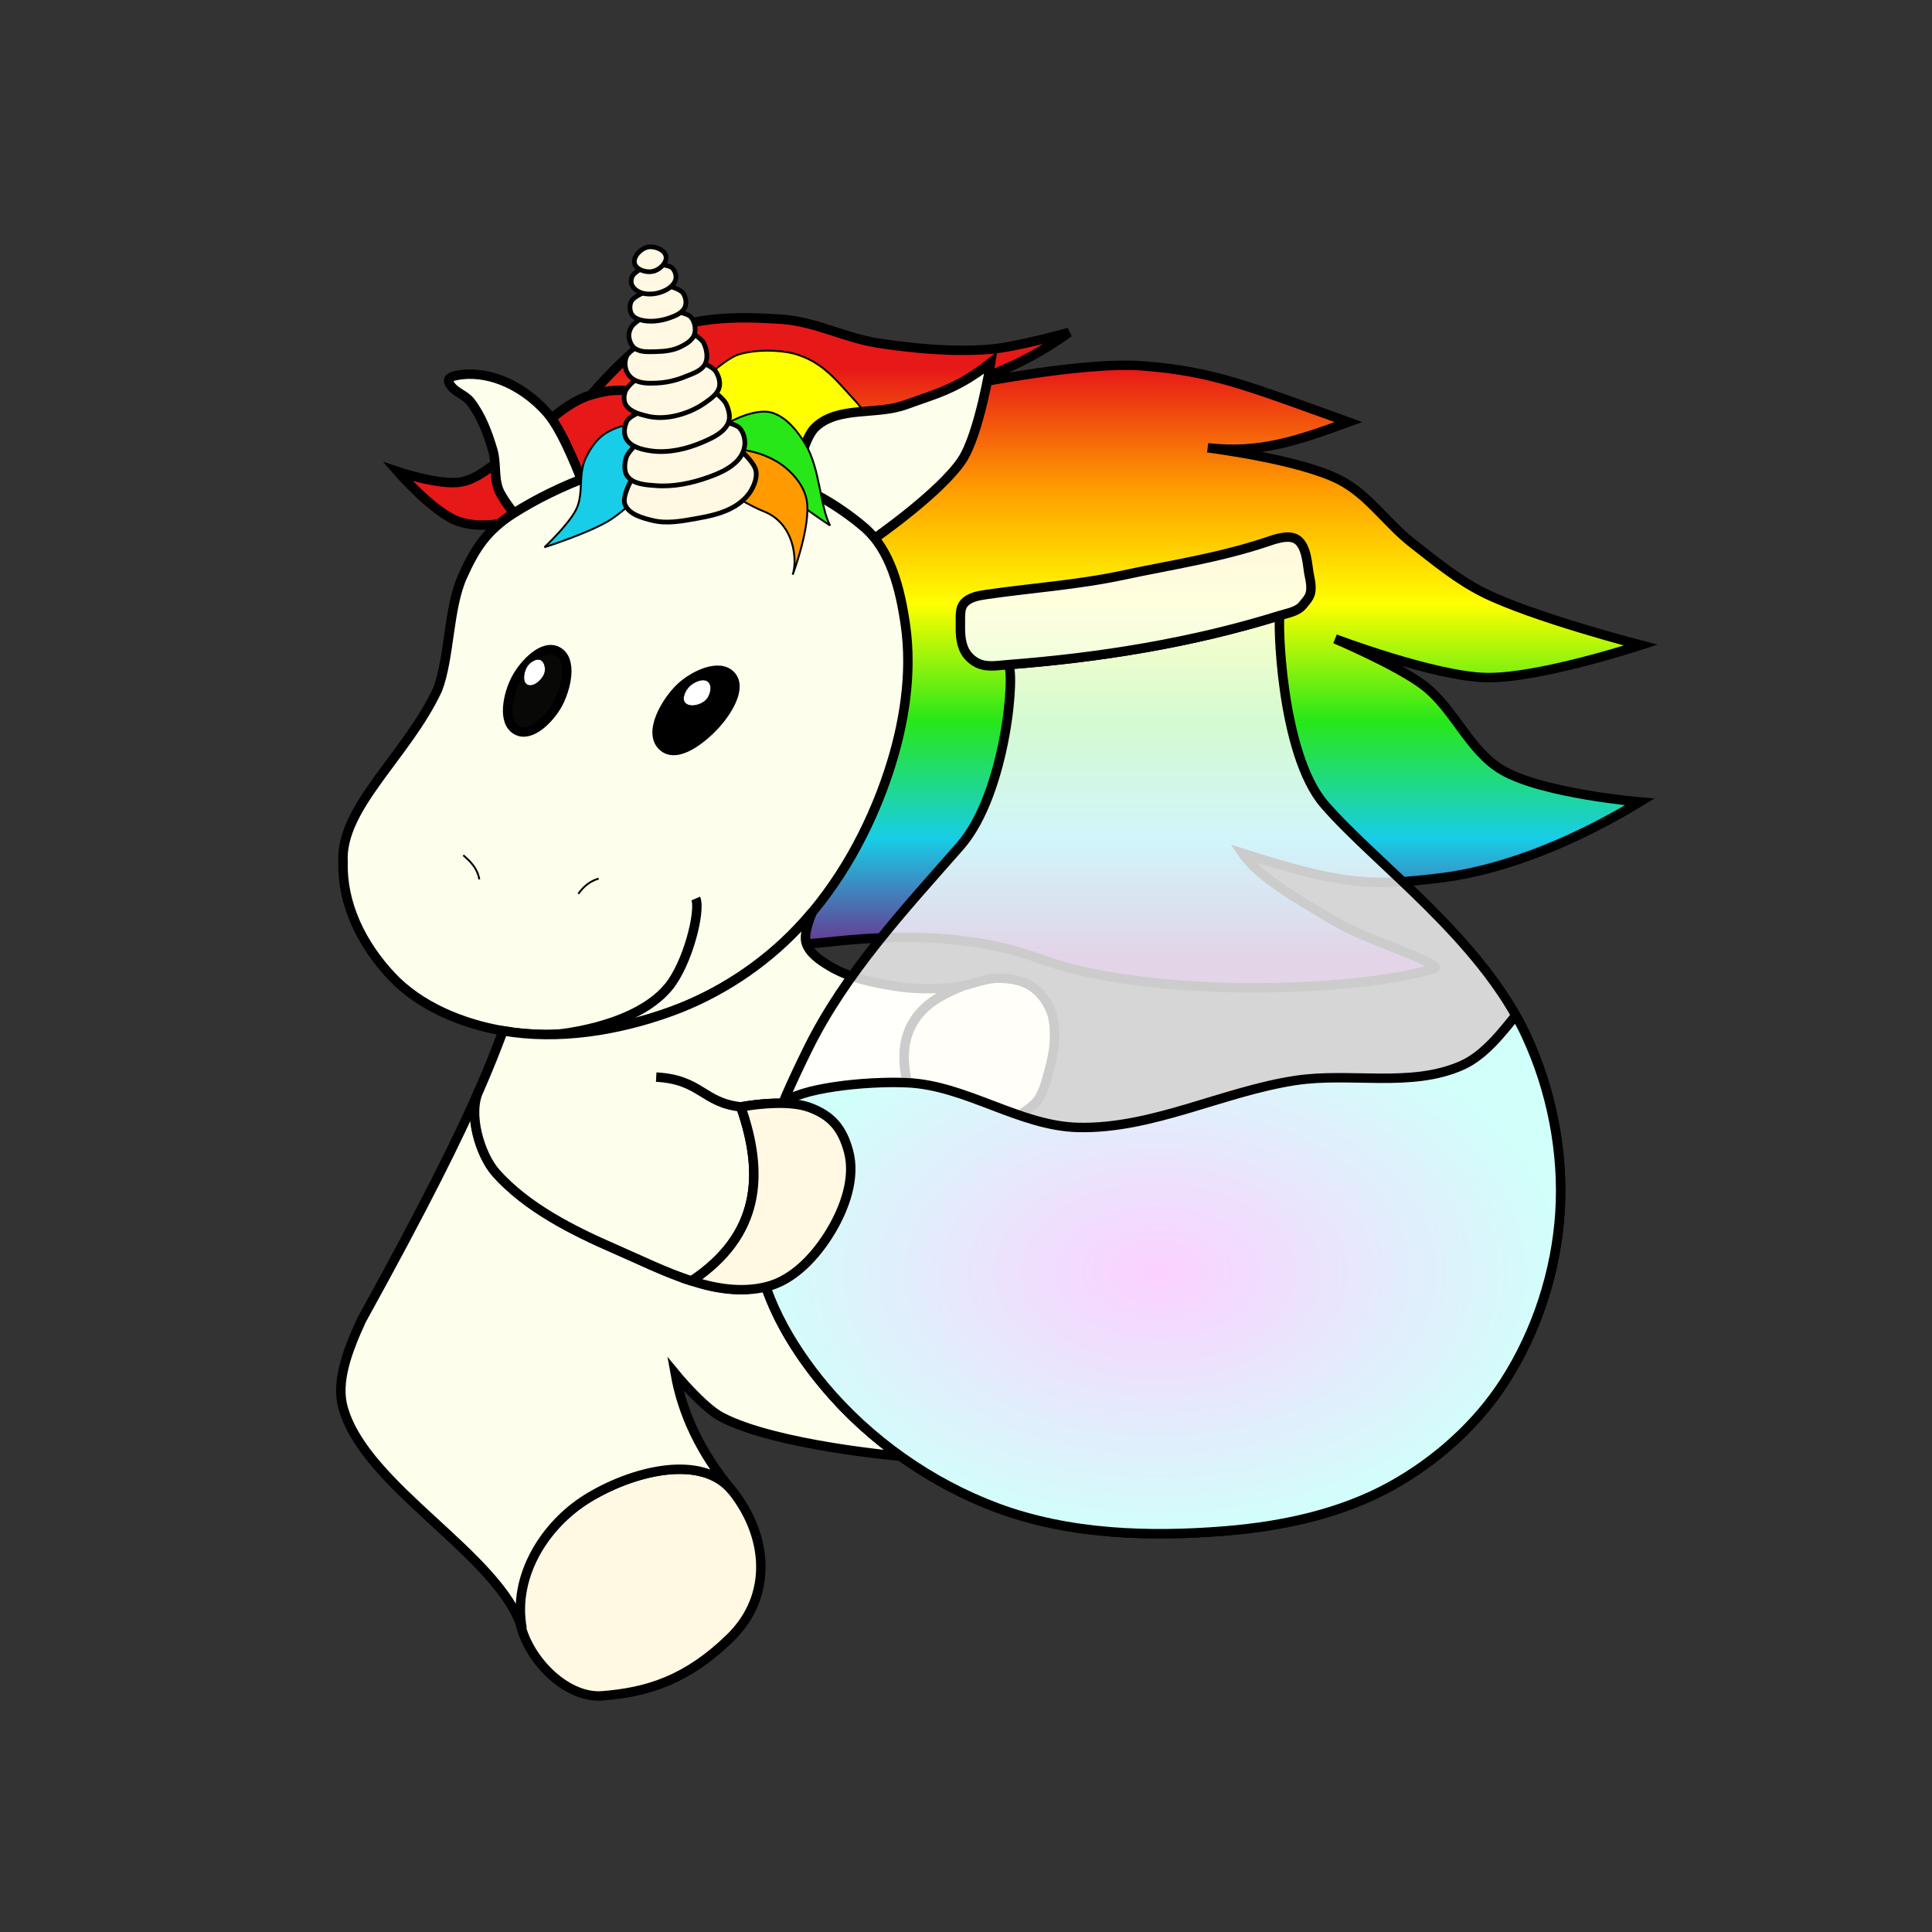 <?xml version="1.0" encoding="UTF-8" standalone="no"?>
<!-- Created with Inkscape (http://www.inkscape.org/) -->

<svg
   xmlns:dc="http://purl.org/dc/elements/1.1/"
   xmlns:cc="http://creativecommons.org/ns#"
   xmlns:rdf="http://www.w3.org/1999/02/22-rdf-syntax-ns#"
   xmlns:svg="http://www.w3.org/2000/svg"
   xmlns="http://www.w3.org/2000/svg"
   xmlns:xlink="http://www.w3.org/1999/xlink"
   xmlns:sodipodi="http://sodipodi.sourceforge.net/DTD/sodipodi-0.dtd"
   xmlns:inkscape="http://www.inkscape.org/namespaces/inkscape"
   width="1024mm"
   height="1024mm"
   viewBox="0 0 1024 1024"
   version="1.1"
   id="svg8"
   inkscape:version="0.92.3 (2405546, 2018-03-11)"
   sodipodi:docname="Unicorn.svg">
  <rect x="0" y="0" width="1024" height="1024" fill="#333333" stroke="none"/>
  <defs
     id="defs2">
    <linearGradient
       inkscape:collect="always"
       id="linearGradient864">
      <stop
         style="stop-color:#fcd1ff;stop-opacity:1"
         offset="0"
         id="stop860" />
      <stop
         style="stop-color:#d1fffa;stop-opacity:1"
         offset="1"
         id="stop862" />
    </linearGradient>
    <linearGradient
       inkscape:collect="always"
       id="linearGradient856">
      <stop
         style="stop-color:#e71818;stop-opacity:1;"
         offset="0.083"
         id="stop852" />
      <stop
         style="stop-color:#ff9a00;stop-opacity:1;"
         offset="0.25"
         id="stop854" />
      <stop
         style="stop-color:#ffff00;stop-opacity:1;"
         offset="0.417"
         id="stop4" />
      <stop
         style="stop-color:#28e718;stop-opacity:1;"
         offset="0.583"
         id="stop6" />
      <stop
         style="stop-color:#18cde7;stop-opacity:1;"
         offset="0.75"
         id="stop8" />
      <stop
         style="stop-color:#712887;stop-opacity:1;"
         offset="0.917"
         id="stop10" />
    </linearGradient>
    <linearGradient
       inkscape:collect="always"
       xlink:href="#linearGradient856"
       id="linearGradient858"
       x1="542.824"
       y1="-562.893"
       x2="542.824"
       y2="-189.169"
       gradientUnits="userSpaceOnUse" />
    <radialGradient
       inkscape:collect="always"
       xlink:href="#linearGradient864"
       id="radialGradient866"
       cx="613.591"
       cy="-52.436"
       fx="613.591"
       fy="-52.436"
       r="216.089"
       gradientTransform="matrix(1,0,0,0.652,0,-18.259)"
       gradientUnits="userSpaceOnUse" />
  </defs>
  <sodipodi:namedview
     id="base"
     pagecolor="#ffffff"
     bordercolor="#666666"
     borderopacity="1.0"
     inkscape:pageopacity="0.0"
     inkscape:pageshadow="2"
     inkscape:zoom="0.32"
     inkscape:cx="417.31561"
     inkscape:cy="2622.6249"
     inkscape:document-units="mm"
     inkscape:current-layer="layer1"
     showgrid="false"
     showborder="true"
     inkscape:showpageshadow="false"
     inkscape:pagecheckerboard="false"
     inkscape:window-width="1920"
     inkscape:window-height="1057"
     inkscape:window-x="-8"
     inkscape:window-y="-8"
     inkscape:window-maximized="1"
     inkscape:snap-intersection-paths="true"
     inkscape:snap-nodes="false"
     inkscape:object-paths="true"
     inkscape:snap-smooth-nodes="true"
     inkscape:snap-midpoints="true"
     inkscape:snap-bbox="false"
     inkscape:bbox-paths="true"
     inkscape:bbox-nodes="true"
     inkscape:snap-bbox-edge-midpoints="true"
     inkscape:snap-bbox-midpoints="true"
     inkscape:snap-object-midpoints="true"
     inkscape:snap-center="true"
     showguides="false" />
  <g
     inkscape:label="Ebene 1"
     inkscape:groupmode="layer"
     id="layer1"
     transform="translate(0,727)">
    <path
       style="fill:url(#linearGradient858);fill-opacity:1;stroke:#000000;stroke-width:5;stroke-linecap:butt;stroke-linejoin:miter;stroke-miterlimit:4;stroke-dasharray:none;stroke-opacity:1"
       d="m 313.225,-517.666 c 0,0 22.342,-26.512 37.673,-33.267 19.552,-8.615 42.418,-8.281 63.734,-6.824 17.461,1.193 33.655,10.035 50.963,12.639 19.382,2.915 39.167,4.767 58.709,3.262 14.35,-1.105 42.237,-8.969 42.237,-8.969 -18.957,13.897 -39.777,23.137 -61.807,29.354 0,0 67.086,-14.179 100.816,-11.614 37.597,2.859 56.458,10.874 109.125,29.789 -26.687,9.775 -47.128,16.842 -74.584,13.625 0,0 48.764,6.046 70.125,17.123 15.049,7.804 24.958,23.004 38.324,33.431 12.008,9.369 23.897,19.26 37.509,26.093 26.254,13.178 83.582,27.941 83.582,27.941 0,0 -54.076,17.819 -81.997,17.203 -27.518,-0.606 -79.989,-20.499 -79.989,-20.499 0,0 33.004,13.976 47.082,24.756 16.21,12.412 23.986,34.673 41.655,44.9 21.527,12.46 72.714,16.758 72.714,16.758 -30.553,18.544 -69.041,35.987 -106.868,40.446 -34.617,4.081 -49.921,3.997 -103.726,-13.256 8.938,13.322 32.064,25.888 49.675,36.457 16.382,9.831 59,22.651 51.663,24.822 -43.07,12.748 -151.164,15.88 -208.963,-5.38 -58.943,-21.681 -125.326,-4.856 -123.643,-8.523"
       id="hair"
       inkscape:connector-curvature="0"
       sodipodi:nodetypes="caaaaccaccaaacacaacacassc" />
    <path
       style="fill:#fff8e2;fill-opacity:1;stroke:#000000;stroke-width:5;stroke-linecap:butt;stroke-linejoin:miter;stroke-miterlimit:4;stroke-dasharray:none;stroke-opacity:1"
       d="m 319.213,171.824 c -19.724,1.542 -40.558,-20.556 -43.777,-40.077 -3.967,-24.054 14.129,-50.857 35.233,-64.091 24.613,-15.435 61.674,-24.297 77.463,-4.485 18.836,23.635 21.924,55.558 -1.24,78.075 -22.763,22.127 -43.477,28.686 -67.678,30.578 z"
       id="foot"
       inkscape:connector-curvature="0"
       sodipodi:nodetypes="sassss" />
    <path
       style="fill:#ffff00;fill-opacity:1;stroke:#000000;stroke-width:1;stroke-linecap:butt;stroke-linejoin:miter;stroke-miterlimit:4;stroke-dasharray:none;stroke-opacity:1"
       d="m 357.851,-483.742 20.335,-46.654 c 0,0 8.156,-7.107 13.176,-8.673 9.219,-2.875 21.304,-2.476 28.962,-0.652 16.095,4.255 23.595,15.256 33.153,25.369 8.458,8.95 8.397,21.092 20.757,30.559 l -38.054,-1.441 -18.739,-12.973 -21.91,-5.189 z"
       id="path2898"
       inkscape:connector-curvature="0"
       sodipodi:nodetypes="ccacaccccc" />
    <path
       style="fill:#fefeec;fill-opacity:0.999;stroke:#000000;stroke-width:5;stroke-linecap:butt;stroke-linejoin:miter;stroke-miterlimit:4;stroke-dasharray:none;stroke-opacity:1"
       d="m 421.988,-470.026 c 0,0 2.46,-23.454 10.444,-30.776 12.033,-11.035 32.232,-6.074 47.568,-11.676 15.763,-5.758 27.255,-8.222 45.117,-22.342 0,0 -6.074,37.952 -15.279,51.748 -11.474,17.195 -46.214,41.352 -46.214,41.352"
       id="path2982"
       inkscape:connector-curvature="0"
       sodipodi:nodetypes="caacsc" />
    <path
       style="fill:#e71818;fill-opacity:1;stroke:#000000;stroke-width:5;stroke-linecap:butt;stroke-linejoin:miter;stroke-miterlimit:4;stroke-dasharray:none;stroke-opacity:1"
       d="m 357.851,-483.742 c 0,0 -6.17,-26.414 -16.551,-33.051 -7.889,-5.043 -19.122,-3.615 -28.075,-0.873 -17.737,5.431 -29.516,22.542 -45.117,32.577 -7.674,4.936 -14.803,11.936 -23.784,13.55 -11.118,1.997 -33.441,-5.477 -33.441,-5.477 0,0 19.018,21.925 32.144,26.378 10.17,3.451 21.86,1.837 32.2,-1.062 16.79,-4.708 29.129,-19.871 45.56,-25.71 11.81,-4.197 37.064,-6.33 37.064,-6.33 z"
       id="path2904"
       inkscape:connector-curvature="0"
       sodipodi:nodetypes="caaaacaaac" />
    <path
       style="fill:#fefeec;fill-opacity:0.999;stroke:#000000;stroke-width:5;stroke-linecap:butt;stroke-linejoin:miter;stroke-miterlimit:4;stroke-dasharray:none;stroke-opacity:1"
       d="m 308.047,-472.94 c 0,0 -9.304,-25.141 -17.884,-35.068 -6.625,-7.666 -15.314,-14.006 -24.793,-17.586 -7.277,-2.748 -15.572,-3.938 -23.207,-2.45 -1.603,0.312 -3.719,0.789 -4.324,2.306 -0.394,0.988 0.406,2.151 1.009,3.027 2.572,3.741 7.749,5.054 10.523,8.649 5.753,7.455 9.143,16.63 11.82,25.658 1.988,6.704 0.575,14.209 3.027,20.757 1.756,4.689 8.128,12.631 8.128,12.631"
       id="path2987"
       inkscape:connector-curvature="0"
       sodipodi:nodetypes="caaaaaaaac" />
    <path
       style="fill:#fefeec;fill-opacity:0.999;stroke:#000000;stroke-width:5;stroke-linecap:butt;stroke-linejoin:miter;stroke-miterlimit:4;stroke-dasharray:none;stroke-opacity:1"
       d="m 181.835,-269.921 c -0.592,21.852 9.595,43.183 25.685,60.34 15.01,16.004 37.494,25.222 59.117,28.947 29.388,5.062 60.834,-0.055 88.879,-10.193 25.204,-9.111 48.829,-24.586 67.271,-44.032 21.958,-23.154 38.061,-52.476 48.109,-82.763 8.269,-24.928 12.738,-52.287 8.969,-78.279 -2.691,-18.561 -7.721,-39.637 -22.016,-51.778 -27.509,-23.365 -63.906,-35.794 -99.998,-36.064 -27.461,-0.205 -62.318,14.012 -85.506,28.725 -14.141,8.972 -20.509,18.538 -27.316,33.839 -7.401,16.637 -6.67,42.468 -13.046,59.524 -16.326,35.114 -51.935,62.741 -50.147,91.733 z"
       id="head"
       inkscape:connector-curvature="0"
       sodipodi:nodetypes="csssssssssscc" />
    <path
       style="fill:#18cde7;fill-opacity:1;stroke:#000000;stroke-width:1;stroke-linecap:butt;stroke-linejoin:miter;stroke-miterlimit:4;stroke-dasharray:none;stroke-opacity:1"
       d="m 357.851,-483.742 c 0,0 -9.215,-15.023 -16.95,-17.492 -6.284,-2.006 -13.796,0.221 -19.459,3.604 -5.135,3.066 -8.774,8.535 -11.243,13.982 -3.666,8.087 -0.881,18.177 -4.613,26.234 -3.728,8.05 -17.009,20.468 -17.009,20.468 0,0 24.511,-7.787 35.171,-14.703 13.095,-8.496 34.103,-32.094 34.103,-32.094 z"
       id="path2906"
       inkscape:connector-curvature="0"
       sodipodi:nodetypes="caaaacac" />
    <path
       style="fill:#28e718;fill-opacity:1;stroke:#000000;stroke-width:1;stroke-linecap:butt;stroke-linejoin:miter;stroke-miterlimit:4;stroke-dasharray:none;stroke-opacity:1"
       d="m 357.851,-483.742 c 0,0 23.155,-18.578 36.96,-23.114 4.807,-1.579 10.375,-2.869 15.135,-1.153 7.352,2.65 12.787,9.621 16.865,16.288 7.864,12.856 7.792,33.355 13.151,43.256 0,0 -22.151,-14.612 -31.457,-23.941 -4.384,-4.395 -5.567,-12.333 -11.243,-14.847 -12.059,-5.341 -39.411,3.51 -39.411,3.51 z"
       id="path2900"
       inkscape:connector-curvature="0"
       sodipodi:nodetypes="caaacaac" />
    <path
       style="fill:#ff9a00;fill-opacity:1;stroke:#000000;stroke-width:1;stroke-linecap:butt;stroke-linejoin:miter;stroke-miterlimit:4;stroke-dasharray:none;stroke-opacity:1"
       d="m 357.851,-483.742 c 0,0 23.407,-6.376 35.146,-4.916 8.318,1.035 16.802,4.173 23.292,9.478 5.214,4.262 9.832,10.227 11.186,16.824 2.724,13.264 -7.339,39.955 -7.339,39.955 2.501,-7.206 1.311,-27.149 -15.493,-33.635 -12.697,-4.901 -46.767,-27.714 -46.793,-27.706 z"
       id="path2902"
       inkscape:connector-curvature="0"
       sodipodi:nodetypes="caaacsc" />
    <path
       style="fill:#fff8e2;fill-opacity:1;stroke:#000000;stroke-width:2.5;stroke-linecap:butt;stroke-linejoin:miter;stroke-miterlimit:4;stroke-dasharray:none;stroke-opacity:1"
       d="m 334.627,-472.602 c 0,0 -5.111,8.933 -3.355,13.077 2.21,5.219 9.259,7.098 14.769,8.423 7.468,1.796 15.457,0.28 23.019,-1.067 6.983,-1.244 14.21,-2.764 20.29,-6.418 3.571,-2.147 6.886,-5.121 8.921,-8.757 1.718,-3.07 3.058,-6.838 2.362,-10.286 -0.78,-3.866 -6.913,-9.602 -6.913,-9.602"
       id="path853"
       inkscape:connector-curvature="0"
       sodipodi:nodetypes="caaaaaac" />
    <path
       style="fill:#fff8e2;fill-opacity:1;stroke:#000000;stroke-width:2.5;stroke-linecap:butt;stroke-linejoin:miter;stroke-miterlimit:4;stroke-dasharray:none;stroke-opacity:1"
       d="m 336.241,-490.484 c 0,0 -3.721,3.729 -4.39,6.16 -0.879,3.196 -1.246,7.315 0.816,9.91 3.278,4.126 9.8,4.431 15.055,4.823 9.401,0.702 19.05,-1.329 27.917,-4.531 5.69,-2.055 11.671,-4.642 15.639,-9.208 2.006,-2.308 3.4,-5.421 3.508,-8.477 0.103,-2.925 -0.82,-6.154 -2.777,-8.331 -1.47,-1.635 -6,-2.737 -6,-2.737"
       id="path851"
       inkscape:connector-curvature="0"
       sodipodi:nodetypes="caaaaaaac" />
    <path
       style="fill:#fff8e2;fill-opacity:1;stroke:#000000;stroke-width:2.5;stroke-linecap:butt;stroke-linejoin:miter;stroke-miterlimit:4;stroke-dasharray:none;stroke-opacity:1"
       d="m 337.864,-507.957 c 0,0 -4.476,2.038 -5.535,4.068 -1.503,2.879 -1.952,6.975 -0.248,9.739 2.515,4.082 8.259,5.483 13.008,6.139 9.1,1.256 18.733,-0.954 27.178,-4.572 5.261,-2.254 11.471,-5.04 13.742,-10.294 1.33,-3.076 0.277,-6.945 -1.121,-9.991 -1.079,-2.351 -5.282,-5.683 -5.282,-5.683"
       id="path849"
       inkscape:connector-curvature="0"
       sodipodi:nodetypes="caaaaaac" />
    <path
       style="fill:#fff8e2;fill-opacity:1;stroke:#000000;stroke-width:2.5;stroke-linecap:butt;stroke-linejoin:miter;stroke-miterlimit:4;stroke-dasharray:none;stroke-opacity:1"
       d="m 336.558,-525.477 c 0,0 -4.358,3.525 -5.207,6.045 -0.764,2.267 -0.87,5.16 0.438,7.162 2.337,3.575 7.249,4.844 11.401,5.847 4.499,1.086 9.35,0.923 13.885,-1e-5 5.861,-1.193 11.621,-3.579 16.516,-7.016 3.047,-2.139 6.637,-4.589 7.6,-8.185 0.777,-2.9 -0.311,-6.303 -2.007,-8.78 -1.239,-1.81 -5.451,-3.686 -5.451,-3.686"
       id="path847"
       inkscape:connector-curvature="0"
       sodipodi:nodetypes="caaaaaaac" />
    <path
       style="fill:#fff8e2;fill-opacity:1;stroke:#000000;stroke-width:2.5;stroke-linecap:butt;stroke-linejoin:miter;stroke-miterlimit:4;stroke-dasharray:none;stroke-opacity:1"
       d="m 368.038,-549.688 c 0,0 3.977,2.486 4.946,4.49 1.616,3.34 2.428,7.797 0.751,11.107 -1.903,3.756 -6.776,5.155 -10.667,6.766 -4.751,1.967 -9.918,3.135 -15.055,3.362 -3.848,0.17 -8.029,0.245 -11.456,-1.514 -1.94,-0.996 -3.674,-2.743 -4.476,-4.771 -0.968,-2.446 -1.027,-5.471 10e-6,-7.893 0.794,-1.871 4.385,-4.239 4.385,-4.239"
       id="path845"
       inkscape:connector-curvature="0"
       sodipodi:nodetypes="caaaaaaac" />
    <path
       style="fill:#fff8e2;fill-opacity:1;stroke:#000000;stroke-width:2.5;stroke-linecap:butt;stroke-linejoin:miter;stroke-miterlimit:4;stroke-dasharray:none;stroke-opacity:1"
       d="m 360.706,-561.353 c 0,0 4.314,0.867 5.579,2.457 1.945,2.445 2.753,6.248 1.754,9.208 -1.026,3.04 -4.292,4.997 -7.162,6.431 -4.043,2.021 -8.782,2.544 -13.301,2.631 -3.748,0.072 -8.075,0.449 -11.108,-1.754 -1.852,-1.345 -2.859,-3.845 -3.117,-6.119 -0.201,-1.773 0.383,-3.662 1.301,-5.191 0.995,-1.658 4.301,-3.89 4.301,-3.89"
       id="path843"
       inkscape:connector-curvature="0"
       sodipodi:nodetypes="caaaaaaac" />
    <path
       style="fill:#fff8e2;fill-opacity:1;stroke:#000000;stroke-width:2.5;stroke-linecap:butt;stroke-linejoin:miter;stroke-miterlimit:4;stroke-dasharray:none;stroke-opacity:1"
       d="m 355.576,-575.052 c 0,0 5.015,1.387 6.405,3.357 1.454,2.06 2.073,5.179 1.063,7.489 -1.349,3.085 -5.121,4.656 -8.305,5.749 -4.985,1.71 -10.739,2.393 -15.786,0.877 -1.718,-0.516 -3.514,-1.607 -4.319,-3.211 -0.98,-1.952 -0.989,-4.609 0.007,-6.553 1.109,-2.165 5.92,-4.268 5.92,-4.268"
       id="path841"
       inkscape:connector-curvature="0"
       sodipodi:nodetypes="caaaaaac" />
    <path
       style="fill:#fff8e2;fill-opacity:1;stroke:#000000;stroke-width:2.5;stroke-linecap:butt;stroke-linejoin:miter;stroke-miterlimit:4;stroke-dasharray:none;stroke-opacity:1"
       d="m 351.465,-586.593 c 0,0 3.791,0.461 4.995,1.751 1.414,1.514 2.145,3.981 1.649,5.992 -0.616,2.496 -2.984,4.456 -5.271,5.63 -3.672,1.885 -8.287,2.663 -12.278,1.608 -2.269,-0.6 -4.61,-2.126 -5.616,-4.247 -0.674,-1.422 -0.495,-3.295 0.178,-4.717 0.772,-1.631 4.054,-3.589 4.054,-3.589"
       id="path839"
       inkscape:connector-curvature="0"
       sodipodi:nodetypes="caaaaaac" />
    <path
       style="fill:#fff8e2;fill-opacity:1;stroke:#000000;stroke-width:2.5;stroke-linecap:butt;stroke-linejoin:miter;stroke-miterlimit:4;stroke-dasharray:none;stroke-opacity:1"
       d="m 346.114,-583.159 c -3.465,0.803 -8.931,-0.788 -9.793,-4.239 -0.891,-3.566 3.283,-7.821 6.87,-8.624 3.551,-0.795 9.059,1.259 9.793,4.823 0.711,3.452 -3.436,7.244 -6.87,8.039 z"
       id="path836"
       inkscape:connector-curvature="0"
       sodipodi:nodetypes="aaaaa" />
    <path
       style="fill:none;stroke:#000000;stroke-width:5;stroke-linecap:butt;stroke-linejoin:miter;stroke-miterlimit:4;stroke-dasharray:none;stroke-opacity:1"
       d="m 292.075,-178.666 c -0.22,0.408 43.813,-2.812 62.219,-25.182 10.332,-12.558 17.213,-40.537 14.469,-46.922"
       id="path860"
       inkscape:connector-curvature="0"
       sodipodi:nodetypes="csc" />
    <path
       style="fill:none;stroke:#000000;stroke-width:1;stroke-linecap:butt;stroke-linejoin:miter;stroke-miterlimit:4;stroke-dasharray:none;stroke-opacity:1"
       d="m 306.545,-253.251 c 2.782,-4.021 6.313,-6.796 10.749,-8.062"
       id="path862"
       inkscape:connector-curvature="0"
       sodipodi:nodetypes="cc" />
    <path
       style="fill:none;stroke:#000000;stroke-width:1;stroke-linecap:butt;stroke-linejoin:miter;stroke-miterlimit:4;stroke-dasharray:none;stroke-opacity:1"
       d="m 254.041,-260.899 c -1.039,-6.058 -4.744,-9.45 -8.475,-12.816"
       id="path864"
       inkscape:connector-curvature="0"
       sodipodi:nodetypes="cc" />
    <path
       style="fill:#000000;fill-opacity:1;stroke:#000000;stroke-width:5;stroke-linecap:butt;stroke-linejoin:miter;stroke-miterlimit:4;stroke-dasharray:none;stroke-opacity:1"
       d="m 351.376,-331.32 c -8.136,-7.228 1.457,-23.792 9.354,-31.279 6.621,-6.276 20.325,-13.051 26.602,-6.431 6.088,6.421 -1.725,18.817 -7.6,25.432 -6.84,7.701 -20.656,19.119 -28.356,12.278 z"
       id="path866"
       inkscape:connector-curvature="0"
       sodipodi:nodetypes="aaaaa" />
    <path
       style="fill:#000000;fill-opacity:0.965;stroke:#000000;stroke-width:5;stroke-linecap:butt;stroke-linejoin:miter;stroke-miterlimit:4;stroke-dasharray:none;stroke-opacity:1"
       d="m 273.901,-339.943 c -8.051,-4.369 -4.609,-19.4 -0.292,-27.479 4.114,-7.699 14.247,-18.479 21.924,-14.324 8.227,4.452 4.505,19.865 10e-6,28.063 -4.114,7.486 -14.124,17.813 -21.632,13.739 z"
       id="path866-9"
       inkscape:connector-curvature="0"
       sodipodi:nodetypes="aaaaa" />
    <path
       style="fill:#ffffff;fill-opacity:1;stroke:#000000;stroke-width:0.265px;stroke-linecap:butt;stroke-linejoin:miter;stroke-opacity:1"
       d="m 279.464,-364.061 c -2.762,-1.45 -1.869,-6.663 -0.292,-9.354 1.388,-2.369 4.789,-4.893 7.308,-3.8 2.321,1.006 2.943,4.943 2.046,7.308 -1.274,3.361 -5.879,7.517 -9.062,5.847 z"
       id="path885"
       inkscape:connector-curvature="0"
       sodipodi:nodetypes="aaaaa" />
    <path
       style="fill:#ffffff;fill-opacity:1;stroke:#000000;stroke-width:0.265px;stroke-linecap:butt;stroke-linejoin:miter;stroke-opacity:1"
       d="m 363.101,-354.501 c -1.996,-2.274 0.168,-6.662 2.339,-8.77 2.442,-2.371 7.403,-4.609 9.939,-2.339 2.413,2.16 1.109,7.345 -1.169,9.647 -2.627,2.654 -8.644,4.268 -11.108,1.462 z"
       id="path885-2"
       inkscape:connector-curvature="0"
       sodipodi:nodetypes="aaaaa" />
    <path
       id="ash-8"
       style="fill:#fefeec;fill-opacity:0.999;stroke:#000000;stroke-width:5;stroke-linecap:butt;stroke-linejoin:miter;stroke-miterlimit:4;stroke-dasharray:none;stroke-opacity:1"
       d="m 437.056,7.724 c 11.568,13.807 25.142,26.276 40.259,37.116 0,0 -66.26,-5.662 -95.019,-20.832 C 372.435,18.806 357.91,1.117 357.91,1.117 c 3.784,21.18 13.413,41.96 30.222,62.054 -15.789,-19.812 -52.85,-10.95 -77.463,4.485 -21.104,13.234 -39.199,40.037 -33.953,68.506 -12.264,-39.295 -83.107,-74.819 -94.88,-117.023 -3.765,-13.498 1.942,-29.458 9.785,-46.478 33.711,-61.04 51.304,-96.664 62.368,-121.957 -6.286,12.364 0.497,34.576 8.932,44.025 16.364,18.333 40.745,30.561 63.281,40.36 25.601,11.132 53.079,26.315 79.655,19.734 6.527,19.165 18.184,37.364 31.201,52.899 z"
       inkscape:connector-curvature="0"
       sodipodi:nodetypes="scsccscsccsscs" />
    <path
       id="handleft"
       style="fill:#fff8e2;fill-opacity:1;stroke:#000000;stroke-width:5;stroke-linecap:butt;stroke-linejoin:miter;stroke-miterlimit:4;stroke-dasharray:none;stroke-opacity:1"
       d="m 505.139,-203.574 c 8.32,-0.717 16.206,-5.141 24.555,-4.97 5.718,0.118 11.812,1.062 16.663,4.093 4.518,2.823 8.027,7.428 10.231,12.278 2.042,4.492 2.342,9.682 2.339,14.616 -0.004,6.119 -1.318,12.219 -2.923,18.124 -1.481,5.448 -2.831,11.21 -6.139,15.786 -2.4,3.319 -9.629,7.769 -9.629,7.769 -19.733,-6.752 -38.916,-16.336 -59.372,-17.247 -8.983,-37.571 19.733,-46.974 29.194,-51.251 z"
       inkscape:connector-curvature="0"
       sodipodi:nodetypes="cscscsscccc" />
    <path
       id="bodytop"
       style="fill:#fefeec;fill-opacity:0.999;stroke:#000000;stroke-width:5;stroke-linecap:butt;stroke-linejoin:miter;stroke-miterlimit:4;stroke-dasharray:none;stroke-opacity:1"
       d="m 392.649,-140.336 c -20.071,-2.156 -21.107,-14.517 -44.851,-15.778 m 44.851,15.778 c 6.563,-1.133 15.232,-2.16 22.719,-1.799 7.733,-8.086 43.201,-11.984 65.497,-10.99 -8.983,-37.571 19.733,-46.974 29.194,-51.251 l -4.919,0.803 c -10.537,0.909 -21.284,0.859 -31.717,-0.877 -11.629,-1.935 -23.675,-4.425 -33.764,-10.524 -5.012,-3.03 -10.747,-6.812 -12.424,-12.424 -1.585,-5.304 3.353,-16.232 3.353,-16.232 -2.529,3.029 -5.121,5.946 -7.801,8.772 -18.441,19.446 -42.067,34.921 -67.271,44.032 -28.044,10.138 -59.491,15.255 -88.879,10.193 -3.417,9.174 -7.261,19.021 -12.649,31.339 -6.286,12.364 0.497,34.576 8.932,44.025 16.364,18.333 40.745,30.561 63.281,40.36 13.111,5.701 26.715,12.465 40.411,16.846 36.409,-24.252 38.54,-56.545 26.037,-92.272"
       inkscape:connector-curvature="0"
       sodipodi:nodetypes="cccccccssscscccsscc" />
    <path
       id="bottle"
       style="fill:#ffffff;fill-opacity:0.8;stroke:#000000;stroke-width:5;stroke-linecap:butt;stroke-linejoin:miter;stroke-miterlimit:4;stroke-dasharray:none;stroke-opacity:1"
       d="m 534.089,-374.7 c 4.384,0.44 -0.237,67.702 -25.277,96.218 -29.503,33.596 -60.952,67.38 -80.725,107.633 -15.293,31.132 -30.645,65.733 -27.724,100.294 2.427,28.715 18.186,56.19 36.693,78.279 23.925,28.554 56.425,51.388 91.325,64.417 38.154,14.244 80.976,15.579 121.565,12.231 30.008,-2.475 60.813,-9.105 87.178,-23.647 23.919,-13.192 45.554,-32.479 60.34,-55.447 17.028,-26.452 27.354,-58.299 29.354,-89.694 2.024,-31.76 -4.528,-64.911 -17.939,-93.771 -23.872,-51.372 -79.585,-90.907 -106.818,-122.31 -23.684,-27.312 -24.833,-100.057 -23.647,-100.294 m 0,0 c -46.676,14.542 -95.58,22.367 -144.326,26.093"
       inkscape:connector-curvature="0"
       sodipodi:nodetypes="csssssssssssccc" />
    <path
       style="fill:#ffffff;fill-opacity:0.867;stroke:#000000;stroke-width:5;stroke-linecap:butt;stroke-linejoin:miter;stroke-miterlimit:4;stroke-dasharray:none;stroke-opacity:1"
       d="m 534.089,-374.7 c -4.963,0.379 -10.288,1.411 -14.927,-0.393 -3.159,-1.228 -6.031,-3.704 -7.674,-6.668 -2.551,-4.603 -2.54,-10.332 -2.466,-15.594 0.047,-3.307 -0.274,-7.197 1.826,-9.752 2.75,-3.346 7.779,-4.201 12.065,-4.822 23.579,-3.415 48.492,-5.1 72.483,-10.246 25.265,-5.42 49.726,-8.923 75.534,-17.431 3.505,-1.155 11.746,-4.477 16.351,-1.519 5.661,3.637 5.642,14.525 6.66,19.056 2.272,10.112 -0.086,11.63 -3.488,15.827 -2.774,3.421 -7.831,4.14 -12.036,5.45 -46.676,14.542 -95.58,22.367 -144.326,26.093 z"
       id="bottleEnd"
       inkscape:connector-curvature="0"
       sodipodi:nodetypes="aaaaasssasaaa" />
    <path
       id="water"
       style="fill:url(#radialGradient866);fill-opacity:1;stroke:#000000;stroke-width:5;stroke-linecap:butt;stroke-linejoin:miter;stroke-miterlimit:4;stroke-dasharray:none;stroke-opacity:1"
       d="m 414.83,-142.056 c -9.589,23.048 -16.514,47.284 -14.467,71.501 2.427,28.715 18.186,56.19 36.693,78.279 23.925,28.554 56.425,51.388 91.325,64.417 38.154,14.244 80.976,15.579 121.565,12.231 30.008,-2.475 60.813,-9.105 87.178,-23.647 23.919,-13.192 45.554,-32.479 60.34,-55.447 17.028,-26.452 27.354,-58.299 29.355,-89.694 2.024,-31.76 -4.528,-64.911 -17.939,-93.771 -1.677,-3.609 -3.511,-7.16 -5.482,-10.653 -7.314,9.063 -16.64,21.204 -28.478,26.49 -27.017,12.062 -59.151,3.55 -88.397,8.031 -38.708,5.931 -75.66,25.707 -114.811,24.892 -31.289,-0.652 -59.582,-22.304 -90.846,-23.698 -22.297,-0.994 -57.765,2.904 -66.035,11.07 z"
       inkscape:connector-curvature="0"
       sodipodi:nodetypes="csssssscccassac" />
    <path
       id="hand-9"
       style="fill:#fff8e2;fill-opacity:1;stroke:#000000;stroke-width:5;stroke-linecap:butt;stroke-linejoin:miter;stroke-miterlimit:4;stroke-dasharray:none;stroke-opacity:1"
       d="m 405.943,-44.919 c 14.799,-3.51 26.773,-16.728 34.561,-29.792 7.355,-12.337 12.977,-28.226 9.225,-42.09 -3.256,-12.033 -8.941,-18.94 -20.647,-23.226 -10.014,-3.667 -25.925,-2.123 -36.434,-0.309 12.503,35.728 10.372,68.021 -26.076,92.26 13.108,4.201 26.336,6.249 39.37,3.157 z"
       inkscape:connector-curvature="0"
       sodipodi:nodetypes="ssssccs" />
  </g>
</svg>
